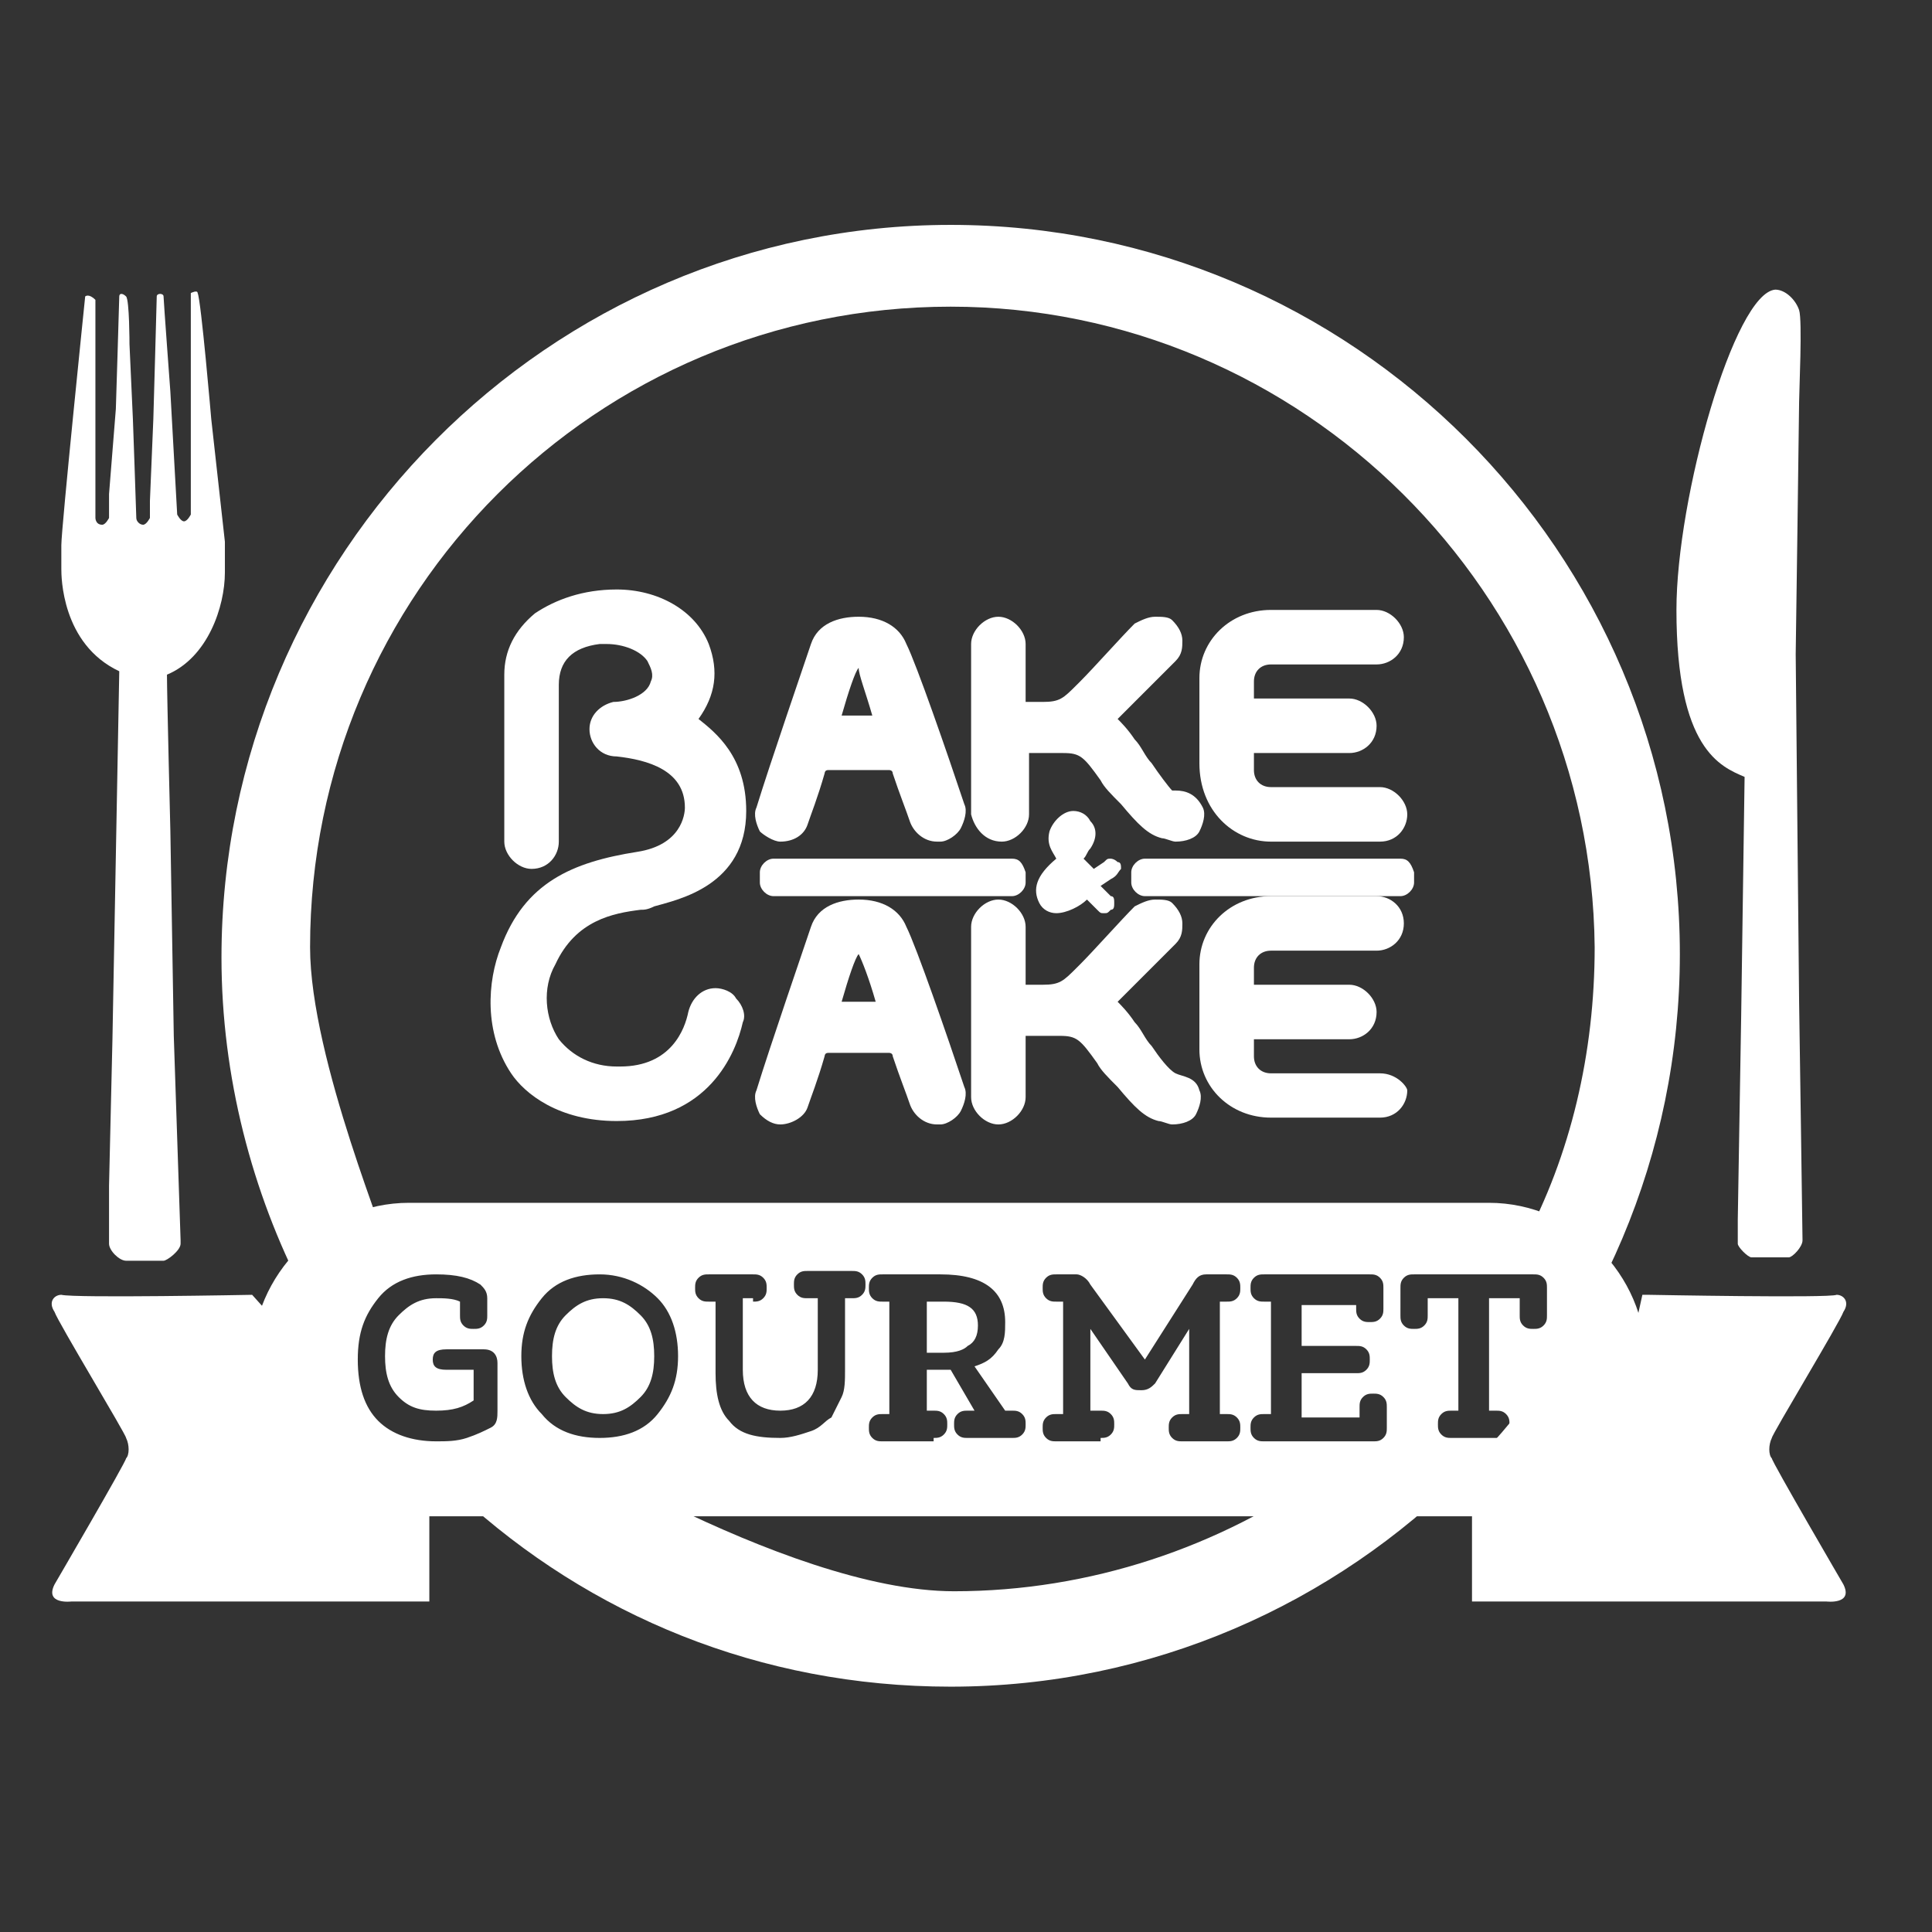 <?xml version="1.0" encoding="utf-8"?>
<!-- Generator: Adobe Illustrator 22.0.0, SVG Export Plug-In . SVG Version: 6.00 Build 0)  -->
<svg version="1.1" id="Layer_1" xmlns="http://www.w3.org/2000/svg" xmlns:xlink="http://www.w3.org/1999/xlink" x="0px" y="0px"
	 viewBox="0 0 56.7 56.7" style="enable-background:new 0 0 56.7 56.7;" xml:space="preserve">
<rect x="0" y="0" width="56.7" height="56.7" fill="#333333" stroke="none"/>
<style type="text/css">
	.st0{fill:#FFFFFF;}
</style>
<g>
	<path class="st0" d="M49.3,28c0,11.8-9.6,21.5-21.4,21.5c-5.6,0-10.6-2.1-14.4-5.6c-1.4-1.3-3.1-1.1-4.1-2.6
		c-0.4-0.6-0.2-2.8-0.5-3.4c-1.5-2.9-2.4-6.3-2.4-9.8c0-11.8,9.6-21.5,21.4-21.5S49.3,16.2,49.3,28z M27.9,9
		C17.5,9,9.1,17.4,9.1,27.8c0,3.3,2.4,8.9,2.3,9c-3.2,3-1.3,7.7,3.8,4.9c0,0,7.8,5,12.8,5c4,0,7.8-1.3,10.9-3.5
		c1.2-0.8,7,0.2,7.3-2.5c0.3-3.3-1.6-4-1.5-4.2c1.4-2.6,2.1-5.6,2.1-8.7C46.7,17.4,38.2,9,27.9,9z"/>
	<path class="st0" d="M48.4,38l-0.2,0L47.1,43l-3.9,1.1V47h10.4c0,0,0.8,0.1,0.5-0.5c0,0-2.1-3.6-2.1-3.7c-0.1-0.1-0.1-0.4,0-0.6
		c0-0.1,2-3.4,2.1-3.7c0.2-0.3,0-0.5-0.2-0.5C53.7,38.1,48.4,38,48.4,38z"/>
	<path class="st0" d="M7.4,38l5.2,5.8V47H2.1c0,0-0.8,0.1-0.5-0.5c0,0,2.1-3.6,2.1-3.7c0.1-0.1,0.1-0.4,0-0.6c0-0.1-2-3.4-2.1-3.7
		c-0.2-0.3,0-0.5,0.2-0.5C2.2,38.1,7.4,38,7.4,38z"/>
	<path class="st0" d="M43.8,44.5H12c-2.5,0-4.6-2.1-4.6-4.6v0c0-2.5,2.1-4.6,4.6-4.6h31.7c2.5,0,4.6,2.1,4.6,4.6v0
		C48.4,42.5,46.3,44.5,43.8,44.5z M13.5,38.6c0,0.1,0,0.2,0.1,0.3c0.1,0.1,0.2,0.1,0.3,0.1c0.1,0,0.2,0,0.3-0.1
		c0.1-0.1,0.1-0.2,0.1-0.3v-0.5c0-0.2-0.1-0.3-0.2-0.4c-0.3-0.2-0.7-0.3-1.3-0.3c-0.7,0-1.3,0.2-1.7,0.7s-0.6,1-0.6,1.8
		c0,0.8,0.2,1.4,0.6,1.8c0.4,0.4,1,0.6,1.7,0.6c0.3,0,0.6,0,0.9-0.1c0.3-0.1,0.5-0.2,0.7-0.3c0.2-0.1,0.2-0.3,0.2-0.5V40
		c0-0.2-0.1-0.4-0.4-0.4h-1.1c-0.3,0-0.4,0.1-0.4,0.3s0.1,0.3,0.4,0.3h0.8v0.9c-0.3,0.2-0.6,0.3-1.1,0.3c-0.5,0-0.8-0.1-1.1-0.4
		c-0.3-0.3-0.4-0.7-0.4-1.2c0-0.5,0.1-0.9,0.4-1.2c0.3-0.3,0.6-0.5,1.1-0.5c0.2,0,0.5,0,0.7,0.1V38.6z M15.3,39.8
		c0,0.7,0.2,1.3,0.6,1.7c0.4,0.5,1,0.7,1.7,0.7c0.7,0,1.3-0.2,1.7-0.7c0.4-0.5,0.6-1,0.6-1.7c0-0.7-0.2-1.3-0.6-1.7s-1-0.7-1.7-0.7
		c-0.7,0-1.3,0.2-1.7,0.7S15.3,39.1,15.3,39.8z M16.2,39.8c0-0.5,0.1-0.9,0.4-1.2c0.3-0.3,0.6-0.5,1.1-0.5c0.5,0,0.8,0.2,1.1,0.5
		c0.3,0.3,0.4,0.7,0.4,1.2c0,0.5-0.1,0.9-0.4,1.2c-0.3,0.3-0.6,0.5-1.1,0.5c-0.5,0-0.8-0.2-1.1-0.5C16.3,40.7,16.2,40.3,16.2,39.8z
		 M22.1,38.2c0.1,0,0.2,0,0.3-0.1c0.1-0.1,0.1-0.2,0.1-0.3c0-0.1,0-0.2-0.1-0.3c-0.1-0.1-0.2-0.1-0.3-0.1h-1.3c-0.1,0-0.2,0-0.3,0.1
		c-0.1,0.1-0.1,0.2-0.1,0.3c0,0.1,0,0.2,0.1,0.3c0.1,0.1,0.2,0.1,0.3,0.1H21v2.1c0,0.6,0.1,1.1,0.4,1.4c0.3,0.4,0.8,0.5,1.5,0.5
		c0.3,0,0.6-0.1,0.9-0.2c0.3-0.1,0.4-0.3,0.6-0.4c0.1-0.2,0.2-0.4,0.3-0.6c0.1-0.2,0.1-0.5,0.1-0.8v-2.1H25c0.1,0,0.2,0,0.3-0.1
		c0.1-0.1,0.1-0.2,0.1-0.3c0-0.1,0-0.2-0.1-0.3c-0.1-0.1-0.2-0.1-0.3-0.1h-1.3c-0.1,0-0.2,0-0.3,0.1c-0.1,0.1-0.1,0.2-0.1,0.3
		c0,0.1,0,0.2,0.1,0.3c0.1,0.1,0.2,0.1,0.3,0.1h0.3v2.1c0,0.8-0.4,1.2-1.1,1.2c-0.7,0-1.1-0.4-1.1-1.2v-2.1H22.1z M27.4,42.2
		c0.1,0,0.2,0,0.3-0.1c0.1-0.1,0.1-0.2,0.1-0.3c0-0.1,0-0.2-0.1-0.3c-0.1-0.1-0.2-0.1-0.3-0.1h-0.2v-1.2c0.1,0,0.3,0,0.4,0
		c0.1,0,0.2,0,0.3,0l0.7,1.2h-0.2c-0.1,0-0.2,0-0.3,0.1c-0.1,0.1-0.1,0.2-0.1,0.3c0,0.1,0,0.2,0.1,0.3c0.1,0.1,0.2,0.1,0.3,0.1h1.3
		c0.1,0,0.2,0,0.3-0.1c0.1-0.1,0.1-0.2,0.1-0.3c0-0.1,0-0.2-0.1-0.3c-0.1-0.1-0.2-0.1-0.3-0.1h-0.2l-0.9-1.3
		c0.3-0.1,0.5-0.2,0.7-0.5c0.2-0.2,0.2-0.5,0.2-0.8c0-0.9-0.6-1.4-1.9-1.4c-0.2,0-0.5,0-0.7,0h-1c-0.1,0-0.2,0-0.3,0.1
		c-0.1,0.1-0.1,0.2-0.1,0.3c0,0.1,0,0.2,0.1,0.3c0.1,0.1,0.2,0.1,0.3,0.1h0.2v3.3h-0.2c-0.1,0-0.2,0-0.3,0.1
		c-0.1,0.1-0.1,0.2-0.1,0.3c0,0.1,0,0.2,0.1,0.3c0.1,0.1,0.2,0.1,0.3,0.1H27.4z M27.7,39.7c-0.2,0-0.3,0-0.5,0v-1.5
		c0.2,0,0.4,0,0.5,0c0.7,0,1,0.2,1,0.7c0,0.3-0.1,0.5-0.3,0.6C28.3,39.6,28.1,39.7,27.7,39.7z M32.3,42.2c0.1,0,0.2,0,0.3-0.1
		c0.1-0.1,0.1-0.2,0.1-0.3c0-0.1,0-0.2-0.1-0.3c-0.1-0.1-0.2-0.1-0.3-0.1H32V39l1.1,1.6c0.1,0.2,0.2,0.2,0.4,0.2
		c0.2,0,0.3-0.1,0.4-0.2l1-1.6v2.5h-0.2c-0.1,0-0.2,0-0.3,0.1c-0.1,0.1-0.1,0.2-0.1,0.3c0,0.1,0,0.2,0.1,0.3
		c0.1,0.1,0.2,0.1,0.3,0.1h1.3c0.1,0,0.2,0,0.3-0.1c0.1-0.1,0.1-0.2,0.1-0.3c0-0.1,0-0.2-0.1-0.3c-0.1-0.1-0.2-0.1-0.3-0.1h-0.2
		v-3.3h0.2c0.1,0,0.2,0,0.3-0.1c0.1-0.1,0.1-0.2,0.1-0.3c0-0.1,0-0.2-0.1-0.3c-0.1-0.1-0.2-0.1-0.3-0.1h-0.6c-0.2,0-0.3,0.1-0.4,0.3
		l-1.4,2.2L32,37.7c-0.1-0.2-0.3-0.3-0.4-0.3H31c-0.1,0-0.2,0-0.3,0.1c-0.1,0.1-0.1,0.2-0.1,0.3c0,0.1,0,0.2,0.1,0.3
		c0.1,0.1,0.2,0.1,0.3,0.1h0.2v3.3H31c-0.1,0-0.2,0-0.3,0.1c-0.1,0.1-0.1,0.2-0.1,0.3c0,0.1,0,0.2,0.1,0.3c0.1,0.1,0.2,0.1,0.3,0.1
		H32.3z M39.8,38.4c0,0.1,0,0.2,0.1,0.3c0.1,0.1,0.2,0.1,0.3,0.1c0.1,0,0.2,0,0.3-0.1c0.1-0.1,0.1-0.2,0.1-0.3v-0.6
		c0-0.1,0-0.2-0.1-0.3c-0.1-0.1-0.2-0.1-0.3-0.1h-3.1c-0.1,0-0.2,0-0.3,0.1c-0.1,0.1-0.1,0.2-0.1,0.3c0,0.1,0,0.2,0.1,0.3
		c0.1,0.1,0.2,0.1,0.3,0.1h0.2v3.3h-0.2c-0.1,0-0.2,0-0.3,0.1c-0.1,0.1-0.1,0.2-0.1,0.3c0,0.1,0,0.2,0.1,0.3
		c0.1,0.1,0.2,0.1,0.3,0.1h3.2c0.1,0,0.2,0,0.3-0.1c0.1-0.1,0.1-0.2,0.1-0.3v-0.6c0-0.1,0-0.2-0.1-0.3c-0.1-0.1-0.2-0.1-0.3-0.1
		c-0.1,0-0.2,0-0.3,0.1c-0.1,0.1-0.1,0.2-0.1,0.3v0.3h-1.7v-1.3h1.6c0.1,0,0.2,0,0.3-0.1c0.1-0.1,0.1-0.2,0.1-0.3
		c0-0.1,0-0.2-0.1-0.3c-0.1-0.1-0.2-0.1-0.3-0.1h-1.6v-1.2h1.6V38.4z M41.1,38.6c0,0.1,0,0.2,0.1,0.3c0.1,0.1,0.2,0.1,0.3,0.1
		c0.1,0,0.2,0,0.3-0.1c0.1-0.1,0.1-0.2,0.1-0.3v-0.5h0.9v3.3h-0.2c-0.1,0-0.2,0-0.3,0.1c-0.1,0.1-0.1,0.2-0.1,0.3
		c0,0.1,0,0.2,0.1,0.3c0.1,0.1,0.2,0.1,0.3,0.1h1.3c0.1,0,0.2,0,0.3-0.1c0.1-0.1,0.1-0.2,0.1-0.3c0-0.1,0-0.2-0.1-0.3
		c-0.1-0.1-0.2-0.1-0.3-0.1h-0.2v-3.3h0.9v0.5c0,0.1,0,0.2,0.1,0.3c0.1,0.1,0.2,0.1,0.3,0.1c0.1,0,0.2,0,0.3-0.1
		c0.1-0.1,0.1-0.2,0.1-0.3v-0.8c0-0.1,0-0.2-0.1-0.3s-0.2-0.1-0.3-0.1h-3.5c-0.1,0-0.2,0-0.3,0.1s-0.1,0.2-0.1,0.3V38.6z"/>
	<g>
		<path class="st0" d="M21,29c-0.4,0-0.7,0.3-0.8,0.7c-0.1,0.5-0.5,1.6-2,1.6c0,0-0.1,0-0.1,0c-0.7,0-1.3-0.3-1.7-0.8
			c-0.4-0.6-0.5-1.5-0.1-2.2c0.6-1.3,1.7-1.5,2.5-1.6c0.1,0,0.2,0,0.4-0.1l0,0c0.7-0.2,2.7-0.6,2.7-2.8c0-1.6-0.9-2.3-1.4-2.7
			c0.5-0.7,0.6-1.4,0.3-2.2c-0.4-1-1.5-1.6-2.7-1.6c-1,0-1.8,0.3-2.4,0.7c-0.6,0.5-0.9,1.1-0.9,1.8v4.9c0,0.4,0.4,0.8,0.8,0.8l0,0
			c0.5,0,0.8-0.4,0.8-0.8v-4.6c0-0.7,0.4-1.1,1.2-1.2c0.1,0,0.2,0,0.2,0c0.5,0,1,0.2,1.2,0.5c0.1,0.2,0.2,0.4,0.1,0.6
			c-0.1,0.4-0.7,0.6-1.1,0.6c-0.4,0.1-0.7,0.4-0.7,0.8v0c0,0.4,0.3,0.8,0.8,0.8c0.9,0.1,2,0.4,2,1.5l0,0c0,0.2-0.1,1.1-1.4,1.3
			c-1.9,0.3-3.3,0.9-4,2.8c-0.4,1-0.5,2.5,0.3,3.7c0.4,0.6,1.4,1.4,3.1,1.4c2.7,0,3.5-2,3.7-2.9c0.1-0.2,0-0.5-0.2-0.7
			C21.5,29.1,21.2,29,21,29z"/>
		<path class="st0" d="M22.9,24.7L22.9,24.7c0.4,0,0.7-0.2,0.8-0.5c0.1-0.3,0.3-0.8,0.5-1.5c0,0,0-0.1,0.1-0.1h1.8
			c0,0,0.1,0,0.1,0.1c0.2,0.6,0.4,1.1,0.5,1.4c0.1,0.3,0.4,0.6,0.8,0.6c0,0,0,0,0,0c0,0,0.1,0,0.1,0c0.2,0,0.5-0.2,0.6-0.4
			c0.1-0.2,0.2-0.5,0.1-0.7c-0.5-1.5-1.4-4.1-1.7-4.7c-0.2-0.5-0.7-0.8-1.4-0.8c-0.6,0-1.2,0.2-1.4,0.8c-0.2,0.6-1.2,3.5-1.6,4.8
			c-0.1,0.2,0,0.5,0.1,0.7C22.4,24.5,22.7,24.7,22.9,24.7z M24.7,21c0.2-0.7,0.4-1.3,0.5-1.4c0,0,0,0,0,0c0,0,0,0,0,0
			c0,0.2,0.2,0.7,0.4,1.4H24.7z"/>
		<path class="st0" d="M29.4,24.7c0.4,0,0.8-0.4,0.8-0.8v-1.8h1c0.5,0,0.6,0.1,1.1,0.8c0.1,0.2,0.3,0.4,0.6,0.7
			c0.5,0.6,0.8,0.9,1.2,1c0,0,0,0,0,0c0.1,0,0.3,0.1,0.4,0.1h0c0.3,0,0.6-0.1,0.7-0.3c0.1-0.2,0.2-0.5,0.1-0.7
			c-0.2-0.4-0.5-0.5-0.8-0.5c0,0,0,0-0.1,0c-0.1-0.1-0.4-0.5-0.6-0.8c-0.2-0.2-0.3-0.5-0.5-0.7c-0.2-0.3-0.4-0.5-0.5-0.6l1.7-1.7
			c0.2-0.2,0.2-0.4,0.2-0.6c0-0.2-0.1-0.4-0.3-0.6c-0.1-0.1-0.3-0.1-0.5-0.1c-0.2,0-0.4,0.1-0.6,0.2c-0.4,0.4-1.2,1.3-1.6,1.7
			l-0.1,0.1c-0.4,0.4-0.5,0.5-1,0.5h-0.5v-1.7c0-0.4-0.4-0.8-0.8-0.8l0,0c-0.4,0-0.8,0.4-0.8,0.8v5C28.6,24.3,28.9,24.7,29.4,24.7z"
			/>
		<path class="st0" d="M37.3,24.7h3.2c0.5,0,0.8-0.4,0.8-0.8c0-0.4-0.4-0.8-0.8-0.8h-3.2c-0.3,0-0.5-0.2-0.5-0.5v-0.5h2.8
			c0.4,0,0.8-0.3,0.8-0.8c0-0.4-0.4-0.8-0.8-0.8h-2.8v-0.5c0-0.3,0.2-0.5,0.5-0.5h3.1c0.4,0,0.8-0.3,0.8-0.8c0-0.4-0.4-0.8-0.8-0.8
			h-3.1c-1.2,0-2.1,0.9-2.1,2v2.5C35.2,23.8,36.2,24.7,37.3,24.7z"/>
		<path class="st0" d="M26.6,27.2c-0.2-0.5-0.7-0.8-1.4-0.8c-0.6,0-1.2,0.2-1.4,0.8c-0.2,0.6-1.2,3.5-1.6,4.8
			c-0.1,0.2,0,0.5,0.1,0.7c0.2,0.2,0.4,0.3,0.6,0.3l0,0c0.3,0,0.7-0.2,0.8-0.5c0.1-0.3,0.3-0.8,0.5-1.5c0,0,0-0.1,0.1-0.1h1.8
			c0,0,0.1,0,0.1,0.1c0.2,0.6,0.4,1.1,0.5,1.4c0.1,0.3,0.4,0.6,0.8,0.6h0c0,0,0.1,0,0.1,0c0.2,0,0.5-0.2,0.6-0.4
			c0.1-0.2,0.2-0.5,0.1-0.7C27.8,30.4,26.9,27.8,26.6,27.2z M25.7,29.4h-1c0.2-0.7,0.4-1.3,0.5-1.4c0,0,0,0,0,0c0,0,0,0,0,0
			C25.3,28.2,25.5,28.7,25.7,29.4z"/>
		<path class="st0" d="M34.5,31.5C34.5,31.5,34.5,31.5,34.5,31.5c-0.2-0.1-0.5-0.5-0.7-0.8c-0.2-0.2-0.3-0.5-0.5-0.7
			c-0.2-0.3-0.4-0.5-0.5-0.6l1.7-1.7c0.2-0.2,0.2-0.4,0.2-0.6c0-0.2-0.1-0.4-0.3-0.6c-0.1-0.1-0.3-0.1-0.5-0.1
			c-0.2,0-0.4,0.1-0.6,0.2c-0.4,0.4-1.2,1.3-1.6,1.7l-0.1,0.1c-0.4,0.4-0.5,0.5-1,0.5h-0.5v-1.7c0-0.4-0.4-0.8-0.8-0.8l0,0
			c-0.4,0-0.8,0.4-0.8,0.8v5c0,0.4,0.4,0.8,0.8,0.8c0.4,0,0.8-0.4,0.8-0.8v-1.8h1c0.5,0,0.6,0.1,1.1,0.8c0.1,0.2,0.3,0.4,0.6,0.7
			c0.5,0.6,0.8,0.9,1.2,1c0,0,0,0,0,0c0.1,0,0.3,0.1,0.4,0.1h0c0.3,0,0.6-0.1,0.7-0.3c0.1-0.2,0.2-0.5,0.1-0.7
			C35.1,31.6,34.7,31.6,34.5,31.5z"/>
		<path class="st0" d="M40.5,31.5h-3.2c-0.3,0-0.5-0.2-0.5-0.5v-0.5h2.8c0.4,0,0.8-0.3,0.8-0.8c0-0.4-0.4-0.8-0.8-0.8h-2.8v-0.5
			c0-0.3,0.2-0.5,0.5-0.5h3.1c0.4,0,0.8-0.3,0.8-0.8s-0.4-0.8-0.8-0.8h-3.1c-1.2,0-2.1,0.9-2.1,2v2.5c0,1.1,0.9,2,2.1,2h3.2
			c0.5,0,0.8-0.4,0.8-0.8C41.3,31.9,41,31.5,40.5,31.5z"/>
		<path class="st0" d="M32.9,25.5c0-0.1,0-0.2-0.1-0.2c-0.1-0.1-0.2-0.1-0.2-0.1c-0.1,0-0.1,0-0.2,0.1l-0.3,0.2l-0.3-0.3
			c0.1-0.1,0.1-0.2,0.2-0.3c0.2-0.3,0.2-0.6,0-0.8c-0.1-0.2-0.3-0.3-0.5-0.3c-0.3,0-0.6,0.3-0.7,0.6c-0.1,0.4,0.1,0.6,0.2,0.8
			c-0.6,0.5-0.7,0.9-0.5,1.3c0.1,0.2,0.3,0.3,0.5,0.3c0.3,0,0.7-0.2,0.9-0.4l0.3,0.3c0.1,0.1,0.1,0.1,0.2,0.1c0.1,0,0.1,0,0.2-0.1
			c0.1,0,0.1-0.1,0.1-0.2c0-0.1,0-0.2-0.1-0.2l-0.3-0.3l0.3-0.2C32.8,25.7,32.8,25.6,32.9,25.5z"/>
		<path class="st0" d="M29.7,25.2h-7c-0.2,0-0.4,0.2-0.4,0.4v0.3c0,0.2,0.2,0.4,0.4,0.4h7c0.2,0,0.4-0.2,0.4-0.4v-0.3
			C30,25.3,29.9,25.2,29.7,25.2z"/>
		<path class="st0" d="M41.1,25.2h-7.5c-0.2,0-0.4,0.2-0.4,0.4v0.3c0,0.2,0.2,0.4,0.4,0.4h7.5c0.2,0,0.4-0.2,0.4-0.4v-0.3
			C41.4,25.3,41.3,25.2,41.1,25.2z"/>
	</g>
	<path class="st0" d="M2.5,8.7c0,0-0.7,6.8-0.7,7.3c0,0,0,0.5,0,0.7c0,0.2,0,2.2,1.7,3L3.3,30.5l-0.1,4.3c0,0,0,1.5,0,1.7
		c0,0.2,0.3,0.5,0.5,0.5c0.1,0,0.9,0,1.1,0c0.1,0,0.5-0.3,0.5-0.5s0-0.1,0-0.1l-0.2-6l-0.1-6c0,0-0.1-4-0.1-4.6c1.2-0.5,1.7-2,1.7-3
		s0-0.9,0-0.9l-0.4-3.6c0,0-0.3-3.5-0.4-3.7c0-0.1-0.2,0-0.2,0s0,3.4,0,3.4v2.7v0.4c0,0-0.1,0.2-0.2,0.2s-0.2-0.2-0.2-0.2L5,11.5
		c0,0-0.2-2.7-0.2-2.8s-0.2-0.1-0.2,0s-0.1,3.6-0.1,3.6l-0.1,2.4l0,0.5c0,0-0.1,0.2-0.2,0.2s-0.2-0.1-0.2-0.2c0-0.1-0.1-2.9-0.1-2.9
		l-0.1-2.2c0,0,0-1.3-0.1-1.4s-0.2-0.1-0.2,0S3.4,12,3.4,12l-0.2,2.5l0,0.7c0,0-0.1,0.2-0.2,0.2c-0.2,0-0.2-0.2-0.2-0.2
		c0-0.1,0-4.9,0-4.9s0-1.4,0-1.5C2.6,8.6,2.5,8.7,2.5,8.7z"/>
	<path class="st0" d="M51.2,22.8l-0.1,7l-0.1,6c0,0,0,0.6,0,0.7s0.3,0.4,0.4,0.4s1,0,1.1,0s0.4-0.3,0.4-0.5c0-0.2-0.1-7-0.1-7
		l-0.1-10.2c0,0,0.1-7.1,0.1-7.4s0.1-2.4,0-2.7s-0.4-0.6-0.7-0.6c-1.2,0.1-2.9,6.1-2.9,9.4C49.2,22,50.5,22.5,51.2,22.8z"/>
</g>
</svg>
